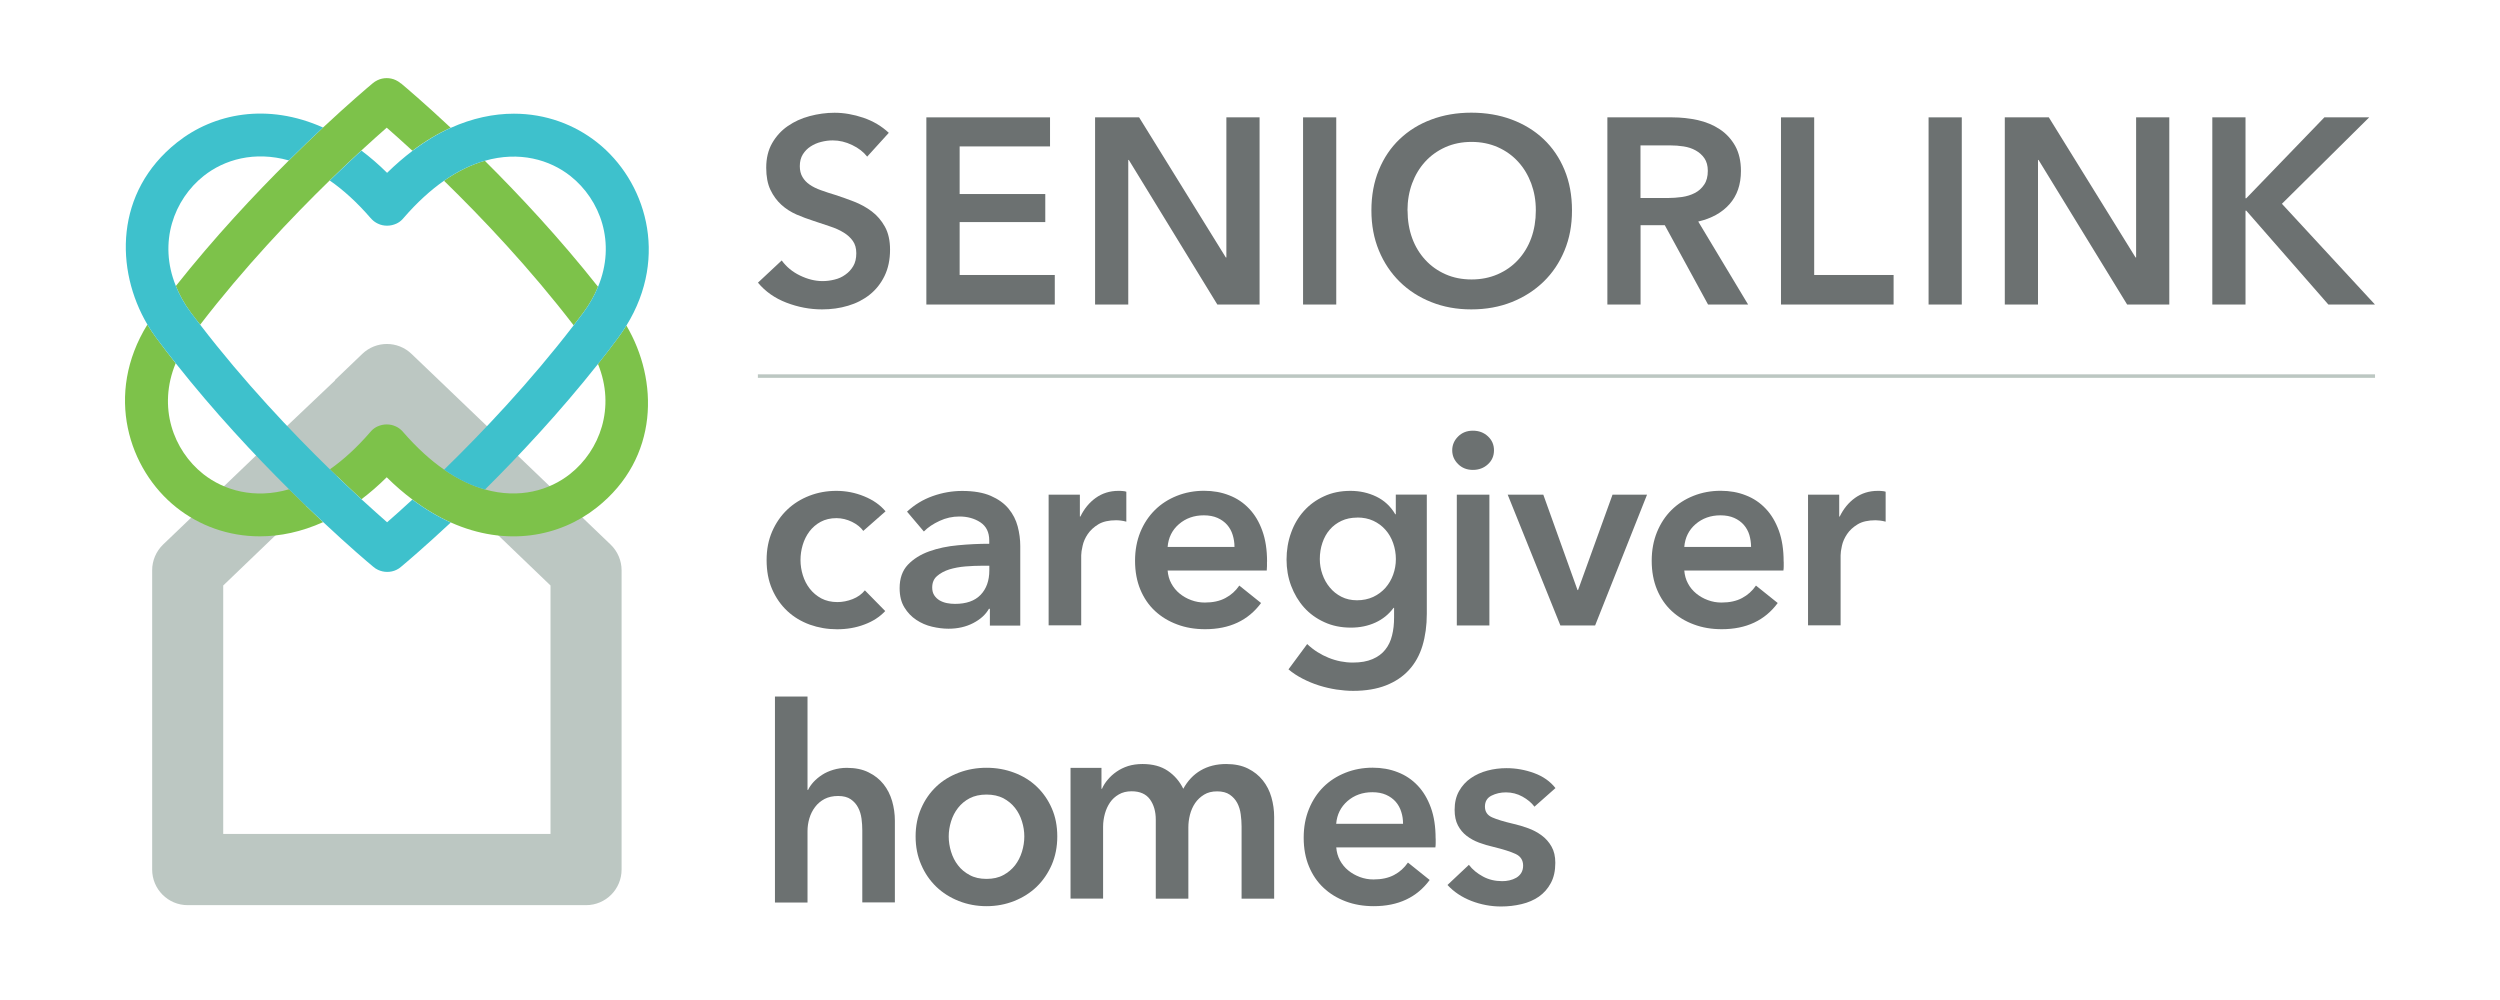 <svg width="160" height="64" viewBox="0 0 160 64" fill="none" xmlns="http://www.w3.org/2000/svg">
<path d="M152.002 23.957H48.504V24.182H152.002V23.957Z" fill="#BCC7C2"/>
<path d="M55.492 10.017C55.267 9.727 54.948 9.477 54.539 9.282C54.125 9.082 53.716 8.986 53.297 8.986C53.048 8.986 52.803 9.017 52.554 9.082C52.305 9.142 52.08 9.242 51.881 9.372C51.676 9.502 51.512 9.672 51.382 9.877C51.252 10.087 51.188 10.337 51.188 10.632C51.188 10.902 51.242 11.132 51.357 11.327C51.467 11.517 51.621 11.682 51.821 11.818C52.015 11.953 52.255 12.073 52.539 12.173C52.818 12.273 53.128 12.378 53.467 12.478C53.851 12.603 54.245 12.743 54.659 12.903C55.068 13.063 55.447 13.268 55.791 13.528C56.135 13.788 56.414 14.113 56.634 14.509C56.853 14.904 56.963 15.394 56.963 15.979C56.963 16.624 56.843 17.185 56.609 17.665C56.374 18.145 56.06 18.54 55.666 18.855C55.272 19.17 54.808 19.41 54.28 19.566C53.751 19.726 53.192 19.801 52.609 19.801C51.831 19.801 51.073 19.655 50.33 19.37C49.587 19.085 48.978 18.655 48.509 18.09L50.03 16.669C50.325 17.075 50.714 17.4 51.203 17.635C51.691 17.87 52.17 17.99 52.644 17.99C52.893 17.99 53.142 17.96 53.402 17.895C53.661 17.835 53.896 17.73 54.1 17.58C54.31 17.435 54.479 17.25 54.609 17.029C54.739 16.809 54.803 16.534 54.803 16.209C54.803 15.884 54.728 15.629 54.584 15.424C54.439 15.214 54.24 15.034 53.995 14.884C53.746 14.729 53.457 14.599 53.118 14.489C52.779 14.373 52.424 14.258 52.055 14.133C51.696 14.018 51.337 13.883 50.973 13.728C50.614 13.568 50.29 13.363 50.005 13.103C49.721 12.843 49.487 12.528 49.307 12.148C49.128 11.773 49.038 11.297 49.038 10.737C49.038 10.127 49.163 9.607 49.417 9.162C49.671 8.721 50.001 8.356 50.414 8.071C50.823 7.786 51.292 7.571 51.816 7.431C52.34 7.291 52.873 7.216 53.412 7.216C54.02 7.216 54.634 7.326 55.257 7.536C55.881 7.751 56.424 8.071 56.883 8.501L55.502 10.022L55.492 10.017Z" fill="#6C7171"/>
<path d="M59.287 7.511H67.202V9.371H61.417V12.418H66.898V14.213H61.417V17.599H67.506V19.49H59.287V7.511Z" fill="#6C7171"/>
<path d="M70.085 7.511H72.903L78.453 16.479H78.488V7.511H80.613V19.49H77.91L72.244 10.237H72.209V19.49H70.085V7.511Z" fill="#6C7171"/>
<path d="M85.52 7.511H83.396V19.49H85.52V7.511Z" fill="#6C7171"/>
<path d="M87.77 13.468C87.77 12.508 87.929 11.643 88.249 10.872C88.568 10.097 89.012 9.442 89.58 8.902C90.149 8.361 90.822 7.941 91.605 7.651C92.388 7.356 93.241 7.211 94.164 7.211C95.086 7.211 95.959 7.356 96.747 7.651C97.535 7.946 98.213 8.361 98.787 8.902C99.36 9.442 99.809 10.102 100.128 10.872C100.448 11.643 100.607 12.508 100.607 13.468C100.607 14.429 100.448 15.259 100.128 16.034C99.809 16.805 99.36 17.475 98.787 18.03C98.213 18.585 97.535 19.02 96.747 19.335C95.959 19.646 95.101 19.801 94.164 19.801C93.226 19.801 92.388 19.646 91.605 19.335C90.822 19.025 90.149 18.59 89.58 18.03C89.012 17.47 88.568 16.805 88.249 16.034C87.929 15.259 87.77 14.409 87.77 13.468ZM90.084 13.468C90.084 14.114 90.184 14.704 90.378 15.239C90.573 15.774 90.857 16.239 91.221 16.634C91.585 17.03 92.019 17.335 92.518 17.555C93.016 17.775 93.57 17.885 94.178 17.885C94.787 17.885 95.341 17.775 95.849 17.555C96.353 17.335 96.792 17.03 97.156 16.634C97.52 16.239 97.804 15.774 97.999 15.239C98.193 14.704 98.293 14.114 98.293 13.468C98.293 12.823 98.193 12.273 97.999 11.743C97.799 11.212 97.525 10.747 97.161 10.352C96.802 9.957 96.368 9.647 95.864 9.422C95.356 9.197 94.797 9.082 94.178 9.082C93.56 9.082 93.001 9.197 92.498 9.422C91.999 9.647 91.565 9.957 91.206 10.352C90.847 10.747 90.568 11.212 90.373 11.743C90.179 12.273 90.079 12.848 90.079 13.468" fill="#6C7171"/>
<path d="M102.872 7.511H107.021C107.585 7.511 108.128 7.571 108.657 7.686C109.186 7.806 109.654 8.001 110.063 8.271C110.472 8.541 110.801 8.896 111.051 9.336C111.295 9.777 111.42 10.312 111.42 10.942C111.42 11.812 111.175 12.518 110.687 13.068C110.198 13.618 109.53 13.983 108.687 14.178L111.879 19.49H109.315L106.547 14.413H104.996V19.49H102.872V7.511ZM106.737 12.673C107.041 12.673 107.345 12.648 107.649 12.608C107.954 12.563 108.223 12.478 108.467 12.353C108.712 12.227 108.906 12.053 109.066 11.817C109.225 11.587 109.3 11.292 109.3 10.932C109.3 10.607 109.225 10.337 109.081 10.127C108.936 9.917 108.747 9.752 108.522 9.627C108.298 9.501 108.043 9.416 107.754 9.371C107.465 9.326 107.186 9.306 106.916 9.306H104.991V12.673H106.732H106.737Z" fill="#6C7171"/>
<path d="M113.983 7.511H116.108V17.599H121.19V19.49H113.983V7.511Z" fill="#6C7171"/>
<path d="M125.554 7.511H123.429V19.49H125.554V7.511Z" fill="#6C7171"/>
<path d="M128.307 7.511H131.125L136.676 16.479H136.711V7.511H138.835V19.49H136.137L130.467 10.237H130.432V19.49H128.307V7.511Z" fill="#6C7171"/>
<path d="M141.588 7.511H143.713V12.688H143.763L148.76 7.511H151.628L146.042 13.043L151.997 19.49H149.015L143.763 13.483H143.713V19.49H141.588V7.511Z" fill="#6C7171"/>
<path d="M55.252 33.981C55.088 33.751 54.848 33.556 54.524 33.396C54.2 33.241 53.871 33.161 53.532 33.161C53.148 33.161 52.813 33.241 52.524 33.396C52.235 33.551 51.995 33.761 51.801 34.016C51.611 34.271 51.467 34.561 51.372 34.881C51.277 35.202 51.232 35.522 51.232 35.847C51.232 36.172 51.282 36.497 51.382 36.817C51.482 37.137 51.626 37.422 51.826 37.677C52.025 37.932 52.27 38.138 52.564 38.298C52.858 38.453 53.202 38.533 53.596 38.533C53.921 38.533 54.245 38.468 54.569 38.343C54.893 38.213 55.153 38.028 55.352 37.782L56.654 39.108C56.305 39.478 55.866 39.768 55.322 39.968C54.783 40.173 54.2 40.273 53.577 40.273C52.953 40.273 52.38 40.173 51.831 39.978C51.282 39.778 50.798 39.488 50.39 39.108C49.981 38.723 49.656 38.263 49.417 37.712C49.178 37.167 49.063 36.547 49.063 35.847C49.063 35.146 49.183 34.561 49.417 34.016C49.656 33.471 49.976 33.006 50.38 32.62C50.784 32.235 51.257 31.94 51.796 31.73C52.335 31.52 52.913 31.415 53.527 31.415C54.14 31.415 54.734 31.53 55.307 31.765C55.881 32 56.334 32.315 56.674 32.725L55.247 33.981H55.252Z" fill="#6C7171"/>
<path d="M63.347 38.963H63.292C63.082 39.333 62.748 39.638 62.284 39.878C61.821 40.118 61.292 40.238 60.703 40.238C60.369 40.238 60.015 40.193 59.651 40.108C59.287 40.023 58.953 39.878 58.644 39.673C58.334 39.468 58.08 39.203 57.88 38.873C57.676 38.543 57.576 38.133 57.576 37.642C57.576 37.017 57.751 36.517 58.105 36.142C58.459 35.772 58.913 35.486 59.471 35.286C60.025 35.086 60.644 34.956 61.322 34.896C62 34.831 62.663 34.801 63.312 34.801V34.591C63.312 34.066 63.122 33.681 62.748 33.431C62.369 33.181 61.92 33.056 61.402 33.056C60.963 33.056 60.539 33.146 60.135 33.336C59.731 33.521 59.392 33.746 59.127 34.016L58.05 32.745C58.524 32.305 59.072 31.97 59.691 31.75C60.309 31.53 60.938 31.42 61.576 31.42C62.319 31.42 62.928 31.525 63.411 31.735C63.89 31.945 64.269 32.215 64.549 32.555C64.828 32.895 65.022 33.271 65.132 33.691C65.242 34.111 65.297 34.526 65.297 34.946V40.038H63.352V38.973L63.347 38.963ZM63.312 36.207H62.843C62.509 36.207 62.155 36.222 61.786 36.252C61.417 36.282 61.072 36.347 60.758 36.442C60.444 36.542 60.185 36.682 59.975 36.862C59.766 37.042 59.661 37.287 59.661 37.602C59.661 37.802 59.706 37.967 59.791 38.097C59.88 38.233 59.99 38.337 60.13 38.423C60.27 38.503 60.424 38.563 60.599 38.598C60.773 38.633 60.948 38.648 61.122 38.648C61.84 38.648 62.384 38.458 62.758 38.072C63.127 37.687 63.317 37.167 63.317 36.502V36.207H63.312Z" fill="#6C7171"/>
<path d="M67.112 31.66H69.112V33.056H69.147C69.381 32.571 69.706 32.17 70.12 31.87C70.538 31.57 71.022 31.415 71.581 31.415C71.661 31.415 71.75 31.415 71.84 31.425C71.935 31.43 72.015 31.445 72.085 31.47V33.386C71.945 33.351 71.825 33.326 71.731 33.316C71.631 33.306 71.536 33.296 71.441 33.296C70.967 33.296 70.583 33.381 70.294 33.556C70.005 33.731 69.78 33.941 69.616 34.181C69.451 34.426 69.341 34.676 69.287 34.931C69.227 35.187 69.197 35.392 69.197 35.542V40.023H67.112V31.655V31.66Z" fill="#6C7171"/>
<path d="M81.087 35.952V36.232C81.087 36.327 81.082 36.417 81.072 36.512H74.728C74.753 36.812 74.828 37.092 74.962 37.337C75.097 37.587 75.272 37.803 75.491 37.983C75.71 38.163 75.96 38.308 76.239 38.408C76.518 38.513 76.808 38.563 77.107 38.563C77.626 38.563 78.069 38.468 78.428 38.273C78.788 38.083 79.082 37.818 79.316 37.477L80.708 38.593C79.885 39.708 78.693 40.269 77.127 40.269C76.478 40.269 75.88 40.169 75.336 39.963C74.793 39.763 74.319 39.473 73.92 39.103C73.521 38.733 73.207 38.273 72.982 37.733C72.758 37.192 72.643 36.577 72.643 35.892C72.643 35.207 72.758 34.606 72.982 34.051C73.207 33.501 73.521 33.031 73.915 32.641C74.309 32.251 74.778 31.95 75.316 31.735C75.855 31.52 76.439 31.41 77.062 31.41C77.641 31.41 78.179 31.505 78.668 31.7C79.162 31.89 79.585 32.175 79.945 32.556C80.304 32.931 80.588 33.406 80.787 33.966C80.992 34.531 81.092 35.187 81.092 35.942M79.007 35.002C79.007 34.736 78.967 34.481 78.892 34.236C78.817 33.991 78.698 33.776 78.538 33.591C78.374 33.406 78.169 33.256 77.92 33.146C77.67 33.036 77.376 32.981 77.042 32.981C76.419 32.981 75.885 33.171 75.451 33.546C75.017 33.921 74.778 34.406 74.728 35.002H79.002H79.007Z" fill="#6C7171"/>
<path d="M91.316 31.66V39.278C91.316 40.033 91.221 40.718 91.037 41.329C90.852 41.939 90.563 42.454 90.174 42.879C89.785 43.304 89.296 43.63 88.702 43.865C88.114 44.095 87.411 44.215 86.598 44.215C86.264 44.215 85.904 44.185 85.531 44.13C85.151 44.07 84.782 43.985 84.418 43.87C84.054 43.755 83.705 43.61 83.366 43.435C83.027 43.26 82.728 43.064 82.463 42.839L83.66 41.219C84.064 41.604 84.523 41.894 85.032 42.099C85.54 42.304 86.059 42.404 86.578 42.404C87.097 42.404 87.496 42.329 87.84 42.184C88.179 42.039 88.453 41.839 88.657 41.579C88.862 41.324 89.007 41.019 89.091 40.669C89.181 40.318 89.221 39.933 89.221 39.513V38.903H89.186C88.887 39.313 88.498 39.628 88.029 39.843C87.56 40.058 87.037 40.168 86.458 40.168C85.83 40.168 85.266 40.053 84.757 39.818C84.249 39.588 83.815 39.273 83.461 38.878C83.107 38.483 82.832 38.017 82.633 37.492C82.433 36.962 82.339 36.402 82.339 35.812C82.339 35.221 82.433 34.636 82.628 34.101C82.817 33.566 83.092 33.101 83.446 32.706C83.8 32.31 84.229 31.995 84.733 31.765C85.236 31.53 85.8 31.415 86.428 31.415C87.017 31.415 87.57 31.535 88.079 31.78C88.588 32.025 88.997 32.4 89.296 32.911H89.331V31.655H91.311L91.316 31.66ZM86.867 33.126C86.483 33.126 86.144 33.196 85.85 33.336C85.555 33.476 85.306 33.661 85.102 33.901C84.897 34.136 84.743 34.416 84.633 34.741C84.523 35.066 84.468 35.411 84.468 35.782C84.468 36.117 84.523 36.442 84.633 36.752C84.743 37.067 84.897 37.347 85.102 37.592C85.306 37.843 85.555 38.042 85.85 38.193C86.144 38.343 86.478 38.418 86.852 38.418C87.226 38.418 87.58 38.343 87.885 38.203C88.194 38.057 88.453 37.862 88.668 37.622C88.882 37.377 89.047 37.097 89.161 36.782C89.276 36.462 89.336 36.132 89.336 35.782C89.336 35.432 89.276 35.081 89.161 34.756C89.047 34.431 88.882 34.146 88.668 33.906C88.453 33.661 88.194 33.471 87.894 33.331C87.595 33.191 87.251 33.121 86.867 33.121" fill="#6C7171"/>
<path d="M92.942 28.819C92.942 28.484 93.066 28.189 93.316 27.939C93.565 27.689 93.879 27.564 94.263 27.564C94.647 27.564 94.966 27.683 95.226 27.924C95.485 28.164 95.615 28.459 95.615 28.819C95.615 29.179 95.485 29.479 95.226 29.714C94.966 29.954 94.642 30.074 94.263 30.074C93.884 30.074 93.565 29.949 93.316 29.699C93.066 29.449 92.942 29.159 92.942 28.819ZM93.236 31.66H95.321V40.028H93.236V31.66Z" fill="#6C7171"/>
<path d="M96.493 31.66H98.772L100.961 37.763H100.996L103.201 31.66H105.41L102.088 40.028H99.864L96.493 31.66Z" fill="#6C7171"/>
<path d="M114.158 35.952V36.232C114.158 36.327 114.153 36.417 114.138 36.512H107.794C107.819 36.812 107.894 37.092 108.028 37.337C108.158 37.587 108.338 37.803 108.557 37.983C108.777 38.163 109.026 38.308 109.305 38.408C109.585 38.513 109.874 38.563 110.173 38.563C110.692 38.563 111.136 38.468 111.495 38.273C111.854 38.083 112.148 37.818 112.382 37.477L113.774 38.593C112.951 39.708 111.759 40.269 110.193 40.269C109.545 40.269 108.946 40.169 108.403 39.963C107.859 39.763 107.385 39.473 106.986 39.103C106.587 38.733 106.273 38.273 106.048 37.733C105.824 37.192 105.709 36.577 105.709 35.892C105.709 35.207 105.824 34.606 106.048 34.051C106.273 33.501 106.582 33.031 106.976 32.641C107.37 32.251 107.839 31.95 108.378 31.735C108.916 31.52 109.5 31.41 110.123 31.41C110.702 31.41 111.24 31.505 111.729 31.7C112.223 31.89 112.647 32.175 113.006 32.556C113.365 32.931 113.644 33.406 113.849 33.966C114.053 34.531 114.153 35.187 114.153 35.942M112.068 35.002C112.068 34.736 112.028 34.481 111.959 34.236C111.884 33.991 111.764 33.776 111.604 33.591C111.44 33.406 111.235 33.256 110.986 33.146C110.737 33.036 110.447 32.981 110.108 32.981C109.485 32.981 108.951 33.171 108.517 33.546C108.083 33.921 107.844 34.406 107.794 35.002H112.068Z" fill="#6C7171"/>
<path d="M115.709 31.66H117.709V33.056H117.744C117.978 32.571 118.302 32.17 118.716 31.87C119.135 31.57 119.619 31.415 120.178 31.415C120.257 31.415 120.347 31.415 120.437 31.425C120.532 31.43 120.612 31.445 120.681 31.47V33.386C120.542 33.351 120.422 33.326 120.322 33.316C120.223 33.306 120.128 33.296 120.038 33.296C119.564 33.296 119.18 33.381 118.891 33.556C118.602 33.731 118.372 33.941 118.213 34.181C118.048 34.426 117.938 34.676 117.883 34.931C117.824 35.187 117.799 35.392 117.799 35.542V40.023H115.714V31.655L115.709 31.66Z" fill="#6C7171"/>
<path d="M54.195 49.142C54.739 49.142 55.207 49.237 55.591 49.432C55.98 49.622 56.3 49.877 56.549 50.192C56.798 50.507 56.978 50.867 57.097 51.273C57.212 51.678 57.272 52.098 57.272 52.528V57.755H55.187V53.153C55.187 52.908 55.172 52.658 55.138 52.398C55.103 52.138 55.033 51.898 54.918 51.683C54.808 51.468 54.649 51.293 54.449 51.153C54.245 51.013 53.975 50.943 53.641 50.943C53.307 50.943 53.018 51.008 52.773 51.133C52.529 51.263 52.325 51.433 52.165 51.648C52.001 51.863 51.881 52.103 51.801 52.373C51.721 52.638 51.681 52.913 51.681 53.193V57.76H49.597V44.58H51.681V50.557H51.716C51.796 50.382 51.916 50.212 52.07 50.042C52.225 49.877 52.409 49.722 52.619 49.587C52.828 49.452 53.063 49.347 53.332 49.267C53.596 49.187 53.886 49.142 54.2 49.142" fill="#6C7171"/>
<path d="M58.599 53.533C58.599 52.873 58.718 52.268 58.958 51.728C59.192 51.188 59.516 50.727 59.92 50.342C60.324 49.957 60.808 49.662 61.362 49.452C61.92 49.242 62.509 49.137 63.137 49.137C63.766 49.137 64.354 49.242 64.908 49.452C65.466 49.662 65.945 49.957 66.349 50.342C66.753 50.727 67.077 51.188 67.312 51.728C67.551 52.268 67.666 52.868 67.666 53.533C67.666 54.199 67.546 54.799 67.312 55.344C67.072 55.889 66.753 56.359 66.349 56.75C65.945 57.14 65.461 57.445 64.908 57.665C64.354 57.885 63.761 57.995 63.137 57.995C62.514 57.995 61.92 57.885 61.362 57.665C60.808 57.445 60.324 57.14 59.92 56.75C59.516 56.359 59.192 55.894 58.958 55.344C58.718 54.799 58.599 54.194 58.599 53.533ZM60.718 53.533C60.718 53.858 60.768 54.184 60.868 54.509C60.968 54.834 61.112 55.124 61.312 55.379C61.506 55.634 61.756 55.844 62.06 56.004C62.359 56.169 62.718 56.249 63.137 56.249C63.556 56.249 63.915 56.169 64.215 56.004C64.514 55.844 64.763 55.634 64.963 55.379C65.157 55.124 65.307 54.834 65.406 54.509C65.506 54.184 65.556 53.858 65.556 53.533C65.556 53.208 65.506 52.888 65.406 52.568C65.307 52.248 65.162 51.963 64.963 51.708C64.763 51.453 64.514 51.248 64.215 51.087C63.91 50.932 63.551 50.852 63.137 50.852C62.723 50.852 62.359 50.932 62.06 51.087C61.761 51.242 61.511 51.453 61.312 51.708C61.112 51.963 60.968 52.248 60.868 52.568C60.768 52.888 60.718 53.213 60.718 53.533Z" fill="#6C7171"/>
<path d="M78.468 48.897C79.012 48.897 79.481 48.992 79.87 49.187C80.254 49.377 80.573 49.632 80.822 49.947C81.072 50.262 81.256 50.622 81.371 51.027C81.486 51.432 81.546 51.853 81.546 52.283V57.515H79.461V52.878C79.461 52.633 79.441 52.378 79.406 52.113C79.371 51.848 79.296 51.602 79.182 51.387C79.067 51.172 78.907 50.997 78.703 50.857C78.498 50.717 78.229 50.647 77.895 50.647C77.561 50.647 77.291 50.717 77.062 50.857C76.832 50.997 76.638 51.177 76.488 51.397C76.339 51.617 76.229 51.868 76.159 52.138C76.089 52.413 76.055 52.678 76.055 52.948V57.515H73.97V52.458C73.97 51.938 73.845 51.502 73.596 51.157C73.346 50.817 72.957 50.642 72.424 50.642C72.109 50.642 71.84 50.707 71.606 50.842C71.371 50.977 71.187 51.147 71.042 51.357C70.898 51.568 70.788 51.808 70.713 52.078C70.638 52.353 70.598 52.628 70.598 52.908V57.51H68.514V49.142H70.494V50.482H70.528C70.618 50.272 70.743 50.077 70.903 49.892C71.057 49.707 71.242 49.537 71.461 49.387C71.676 49.237 71.92 49.117 72.199 49.026C72.479 48.941 72.783 48.897 73.122 48.897C73.77 48.897 74.309 49.041 74.738 49.332C75.167 49.622 75.496 50.007 75.73 50.482C76.01 49.972 76.379 49.577 76.843 49.307C77.306 49.036 77.85 48.897 78.478 48.897" fill="#6C7171"/>
<path d="M91.884 53.673V53.954C91.884 54.049 91.879 54.139 91.864 54.234H85.52C85.545 54.534 85.62 54.809 85.755 55.059C85.89 55.309 86.064 55.524 86.284 55.704C86.503 55.884 86.752 56.024 87.032 56.13C87.311 56.234 87.6 56.285 87.9 56.285C88.423 56.285 88.862 56.19 89.221 55.999C89.58 55.809 89.874 55.544 90.109 55.204L91.5 56.319C90.677 57.435 89.486 57.995 87.919 57.995C87.271 57.995 86.673 57.895 86.129 57.69C85.585 57.485 85.112 57.2 84.713 56.825C84.314 56.455 83.999 55.994 83.775 55.454C83.55 54.914 83.436 54.304 83.436 53.614C83.436 52.923 83.55 52.328 83.775 51.773C83.999 51.223 84.309 50.752 84.703 50.362C85.097 49.972 85.565 49.672 86.104 49.457C86.643 49.242 87.226 49.132 87.85 49.132C88.428 49.132 88.967 49.227 89.456 49.422C89.949 49.612 90.373 49.897 90.732 50.277C91.091 50.652 91.371 51.128 91.575 51.688C91.78 52.253 91.879 52.913 91.879 53.663M89.795 52.723C89.795 52.458 89.76 52.198 89.68 51.958C89.605 51.713 89.486 51.498 89.326 51.313C89.161 51.128 88.957 50.977 88.707 50.867C88.458 50.757 88.169 50.702 87.83 50.702C87.206 50.702 86.673 50.892 86.239 51.268C85.805 51.648 85.565 52.133 85.516 52.723H89.79H89.795Z" fill="#6C7171"/>
<path d="M98.198 51.617C98.014 51.373 97.76 51.162 97.435 50.982C97.111 50.802 96.757 50.712 96.378 50.712C96.039 50.712 95.735 50.782 95.455 50.922C95.176 51.062 95.036 51.297 95.036 51.623C95.036 51.948 95.191 52.178 95.5 52.313C95.804 52.448 96.253 52.583 96.847 52.723C97.161 52.793 97.475 52.888 97.794 53.003C98.114 53.118 98.403 53.273 98.662 53.463C98.921 53.653 99.136 53.893 99.296 54.178C99.46 54.464 99.54 54.809 99.54 55.219C99.54 55.729 99.445 56.164 99.251 56.519C99.061 56.874 98.807 57.16 98.488 57.385C98.168 57.605 97.799 57.765 97.375 57.865C96.951 57.965 96.518 58.015 96.064 58.015C95.415 58.015 94.782 57.895 94.169 57.66C93.555 57.42 93.046 57.08 92.638 56.639L94.009 55.349C94.238 55.654 94.543 55.899 94.912 56.099C95.281 56.299 95.695 56.394 96.144 56.394C96.293 56.394 96.448 56.379 96.602 56.344C96.757 56.309 96.902 56.254 97.036 56.179C97.166 56.104 97.276 55.999 97.356 55.874C97.435 55.744 97.48 55.589 97.48 55.404C97.48 55.054 97.321 54.804 97.001 54.654C96.682 54.504 96.203 54.354 95.57 54.199C95.256 54.129 94.952 54.038 94.657 53.928C94.363 53.818 94.099 53.673 93.864 53.493C93.63 53.313 93.445 53.088 93.306 52.823C93.166 52.558 93.096 52.223 93.096 51.828C93.096 51.362 93.191 50.962 93.381 50.627C93.57 50.292 93.824 50.012 94.139 49.797C94.453 49.582 94.802 49.422 95.201 49.317C95.595 49.212 95.999 49.162 96.418 49.162C97.021 49.162 97.61 49.267 98.183 49.477C98.757 49.687 99.211 50.007 99.55 50.437L98.193 51.638L98.198 51.617Z" fill="#6C7171"/>
<path d="M39.088 34.861L31.512 27.604L28.081 24.317L26.34 22.652C25.458 21.802 24.066 21.802 23.183 22.652L21.433 24.328C22.725 25.613 23.902 26.648 24.759 27.419L24.779 27.439L28.216 30.735L35.233 37.472V53.373H14.286V37.472L20.695 31.32L24.819 27.479L21.468 24.323L17.598 27.994L10.436 34.852C9.992 35.282 9.738 35.877 9.738 36.497V55.649C9.738 56.91 10.755 57.93 12.012 57.93H37.507C38.764 57.93 39.782 56.91 39.782 55.649V36.502C39.782 35.882 39.532 35.292 39.083 34.856" fill="#BCC7C2"/>
<path d="M36.714 20.821C36.924 20.551 37.133 20.276 37.338 20.001C37.742 19.456 38.046 18.905 38.275 18.355C35.821 15.249 33.223 12.473 31.024 10.287C30.186 10.532 29.313 10.942 28.415 11.568C30.854 13.944 33.911 17.17 36.714 20.821Z" fill="#7DC24A"/>
<path d="M13.009 30.34C11.094 28.819 10.077 26.063 11.244 23.247C10.825 22.717 10.406 22.177 10.002 21.626C9.797 21.351 9.608 21.066 9.433 20.771C6.67 25.238 8.236 30.055 11.294 32.48C12.745 33.631 14.595 34.326 16.63 34.326C17.922 34.326 19.293 34.041 20.68 33.416C20.017 32.795 19.283 32.09 18.5 31.315C16.281 31.955 14.336 31.385 13.009 30.34Z" fill="#7DC24A"/>
<path d="M40.091 20.831C39.926 21.096 39.746 21.366 39.552 21.626C39.133 22.192 38.704 22.747 38.27 23.292C39.412 26.093 38.39 28.824 36.485 30.335C35.173 31.375 33.243 31.945 31.039 31.325C30.201 31.09 29.318 30.675 28.42 30.055C27.562 29.459 26.69 28.674 25.807 27.659C25.782 27.624 25.752 27.594 25.722 27.564C25.607 27.449 25.478 27.358 25.338 27.294C25.148 27.203 24.949 27.163 24.75 27.163C24.545 27.163 24.346 27.209 24.156 27.294C24.016 27.358 23.887 27.449 23.777 27.564C23.747 27.594 23.717 27.624 23.692 27.659C22.824 28.664 21.962 29.439 21.114 30.035C21.852 30.755 22.535 31.395 23.134 31.95C23.677 31.54 24.216 31.075 24.75 30.545C25.293 31.085 25.842 31.555 26.395 31.97C27.213 32.586 28.036 33.071 28.849 33.436C32.405 35.026 35.831 34.356 38.196 32.48C42.2 29.309 42.155 24.327 40.086 20.831" fill="#7DC24A"/>
<path d="M25.647 5.335C25.552 5.25 25.443 5.18 25.333 5.13C25.148 5.04 24.944 5 24.744 5C24.545 5 24.341 5.045 24.156 5.135C24.046 5.185 23.942 5.255 23.847 5.335C23.518 5.61 22.331 6.616 20.675 8.161C20.012 8.781 19.273 9.487 18.485 10.272C16.291 12.448 13.707 15.209 11.254 18.305C11.483 18.87 11.792 19.435 12.211 20.001C12.406 20.266 12.61 20.521 12.81 20.781C15.613 17.135 18.67 13.913 21.104 11.543C21.847 10.822 22.525 10.182 23.129 9.627C23.772 9.037 24.326 8.541 24.75 8.171C25.178 8.546 25.742 9.047 26.395 9.647C27.208 9.032 28.031 8.541 28.844 8.176C27.178 6.616 25.986 5.605 25.657 5.33" fill="#7DC24A"/>
<path d="M26.395 31.97C25.752 32.565 25.198 33.056 24.774 33.426C24.346 33.05 23.787 32.55 23.129 31.95C22.53 31.395 21.847 30.755 21.109 30.034C18.67 27.658 15.613 24.432 12.81 20.781C12.61 20.521 12.411 20.261 12.211 19.996C11.792 19.435 11.483 18.87 11.254 18.3C10.117 15.504 11.134 12.768 13.039 11.257C14.351 10.217 16.281 9.647 18.485 10.267C19.273 9.487 20.012 8.776 20.675 8.161C17.119 6.57 13.693 7.241 11.329 9.116C7.324 12.293 7.369 17.274 9.433 20.771C9.608 21.066 9.797 21.356 10.002 21.631C10.411 22.181 10.83 22.722 11.249 23.252C13.703 26.358 16.301 29.134 18.505 31.32C19.293 32.1 20.026 32.805 20.69 33.421C22.356 34.981 23.548 35.992 23.882 36.267C23.977 36.352 24.086 36.422 24.196 36.472C24.381 36.557 24.58 36.602 24.779 36.602C24.979 36.602 25.183 36.562 25.368 36.472C25.478 36.422 25.582 36.352 25.677 36.267C26.006 35.992 27.193 34.986 28.849 33.441C28.036 33.075 27.213 32.59 26.395 31.975" fill="#3EC1CC"/>
<path d="M38.225 9.122C36.774 7.971 34.924 7.276 32.889 7.276C31.597 7.276 30.226 7.561 28.839 8.186C28.036 8.546 27.228 9.032 26.425 9.632C26.425 9.632 26.415 9.642 26.41 9.647C26.41 9.647 26.4 9.652 26.395 9.657C25.862 10.062 25.303 10.542 24.774 11.062C24.231 10.522 23.682 10.052 23.129 9.637C22.53 10.187 21.847 10.832 21.104 11.553C21.962 12.148 22.834 12.933 23.712 13.948C23.742 13.983 23.767 14.013 23.802 14.043C23.917 14.159 24.046 14.248 24.186 14.313C24.37 14.404 24.575 14.444 24.774 14.444C24.974 14.444 25.178 14.399 25.368 14.313C25.508 14.248 25.637 14.159 25.747 14.043C25.777 14.013 25.807 13.983 25.832 13.948C26.7 12.943 27.562 12.168 28.41 11.572C28.355 11.518 28.3 11.467 28.246 11.412C28.3 11.467 28.355 11.518 28.41 11.572C29.303 10.947 30.181 10.532 31.019 10.292C33.238 9.652 35.188 10.222 36.51 11.267C38.425 12.788 39.442 15.544 38.275 18.355C38.046 18.905 37.742 19.456 37.338 20.001C37.133 20.276 36.924 20.551 36.714 20.821C33.911 24.467 30.854 27.689 28.42 30.059C29.318 30.685 30.196 31.095 31.039 31.33C33.233 29.154 35.816 26.393 38.27 23.297C38.704 22.752 39.133 22.197 39.552 21.631C39.746 21.366 39.926 21.101 40.091 20.836C42.849 16.364 41.288 11.547 38.225 9.122Z" fill="#3EC1CC"/>
</svg>
